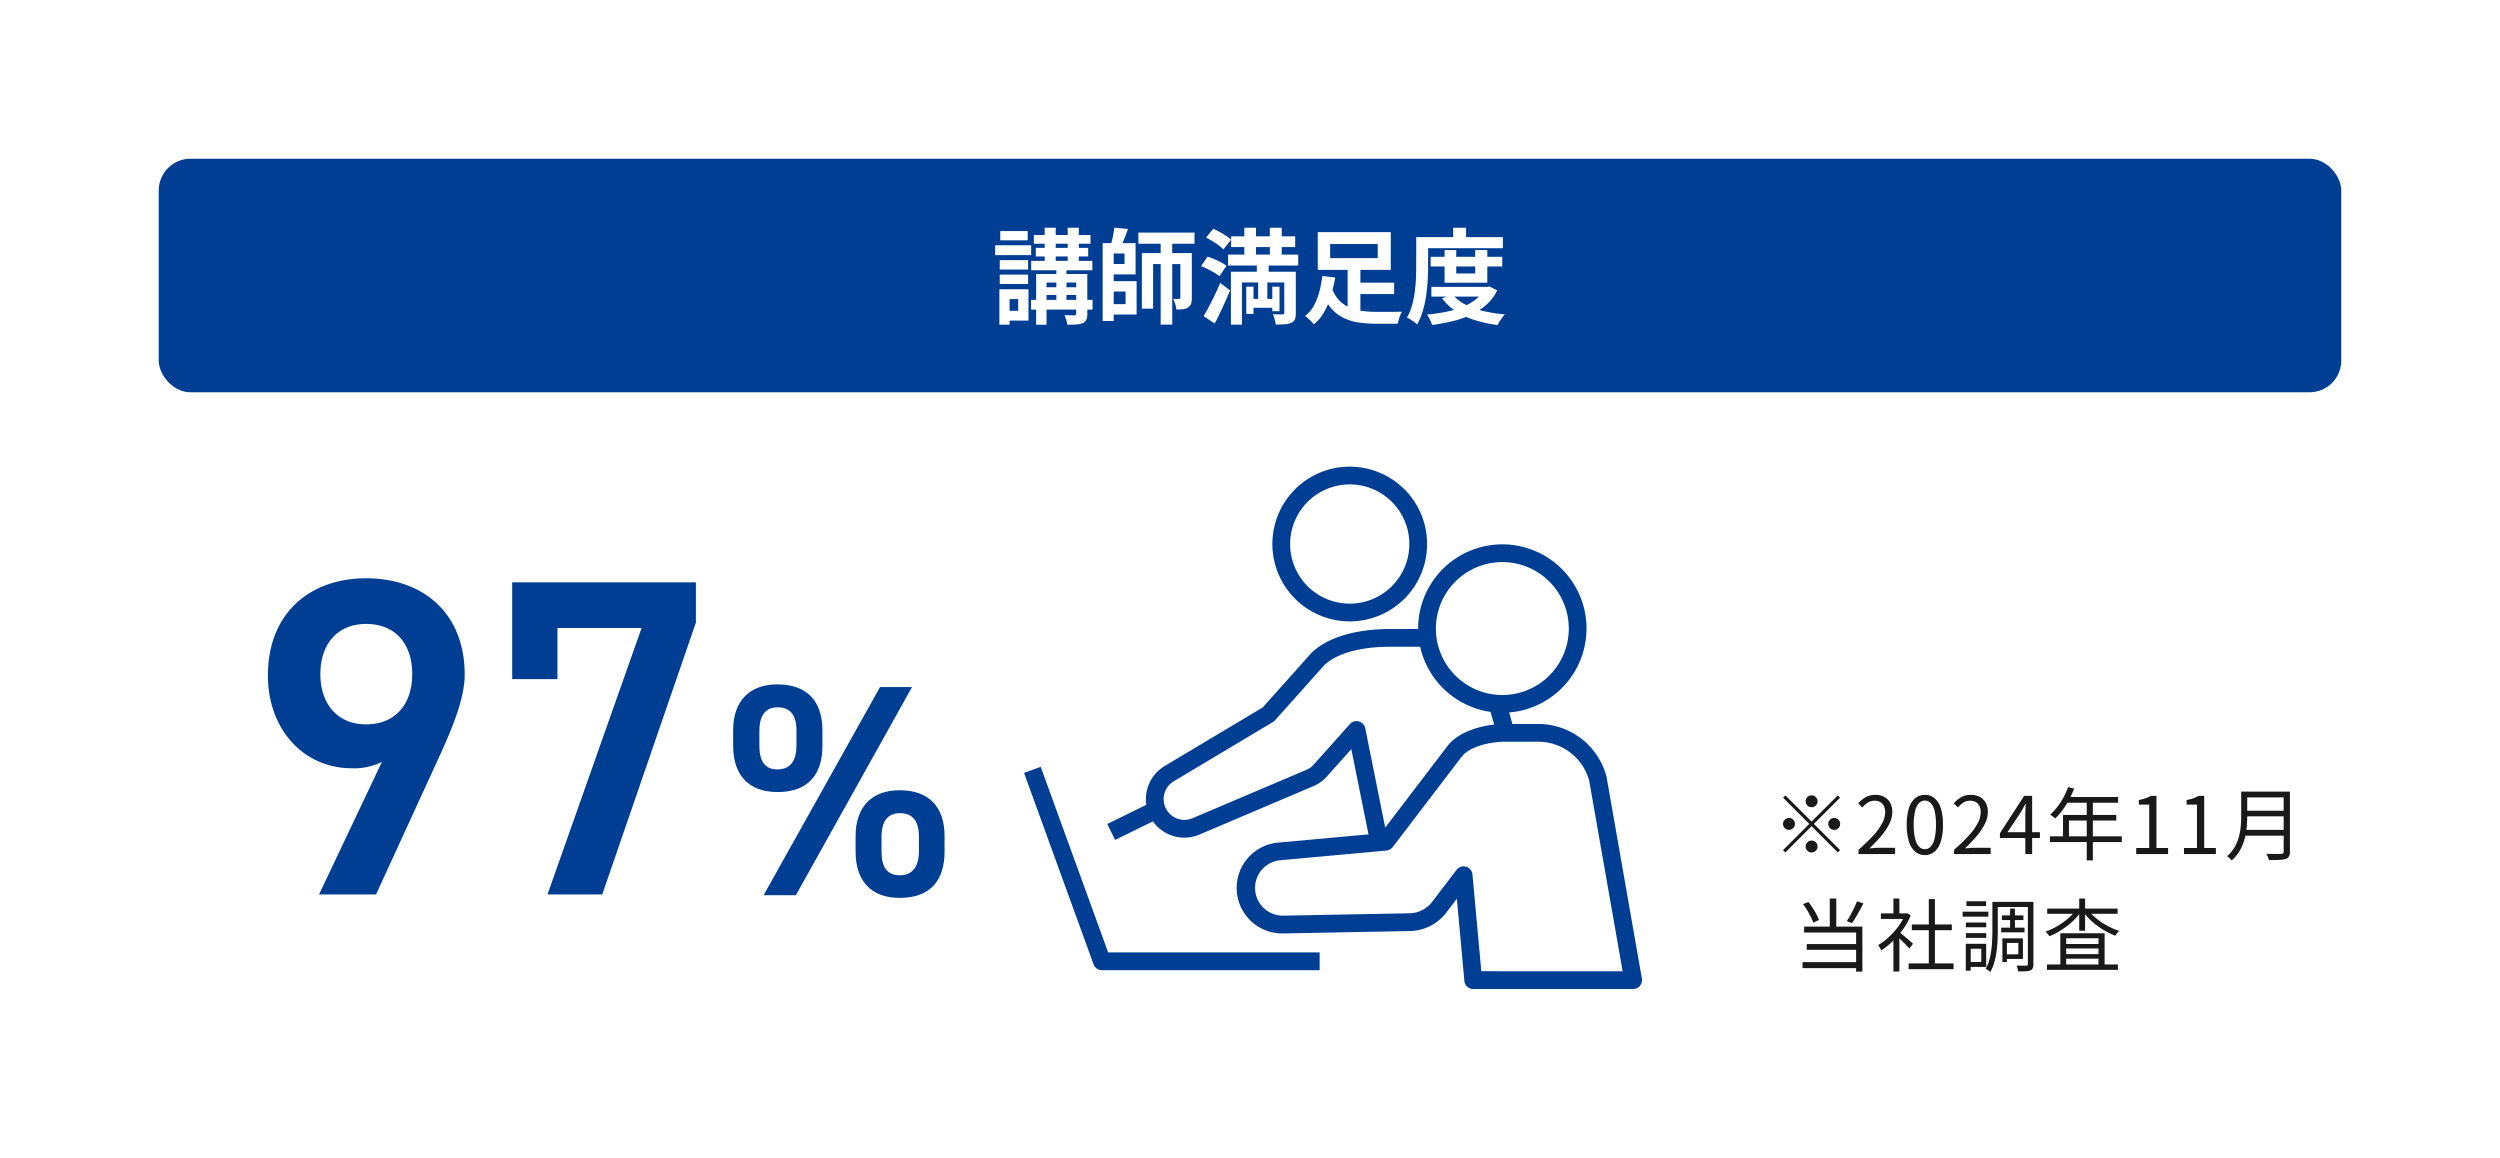 <svg xmlns="http://www.w3.org/2000/svg" width="315" height="145.92" viewBox="0 0 315 145.92"><g data-name="Group 135732"><path data-name="Path 58671" d="M0 0h315v145.92H0z" fill="#fff"/><g data-name="Group 135322"><g data-name="Group 260"><g data-name="Group 259" fill="#003e93"><path data-name="Path 58673" d="M40.197 112.703h7.182l7.98-17.385c1.767-3.876 3.192-7.415 3.192-10.315 0-7.866-5.358-12.141-12.426-12.141-7.011 0-12.369 4.332-12.369 12.255 0 6.726 4.446 11.685 10.6 11.685a7.858 7.858 0 003.762-.8zm11.742-27.759c0 3.762-2.109 6.327-5.814 6.327-3.591 0-5.757-2.565-5.757-6.327 0-3.819 2.166-6.327 5.757-6.327 3.705 0 5.814 2.508 5.814 6.327zm18.3.627V79.13h10.6l-11.857 33.573h6.9l11.8-34.257v-5.073H64.536v12.2z"/><path data-name="Path 58674" d="M110.883 86.574l-14.668 26.22h4.066l14.63-26.22zm8.132 18.772c0-3.724-2.014-5.776-5.662-5.776-3.5 0-5.548 2.09-5.548 5.776v1.976c0 3.686 1.976 5.814 5.548 5.814 4.028 0 5.662-2.394 5.662-5.814zm-5.624 4.94c-1.71 0-2.318-1.14-2.318-3v-1.864c0-1.976.8-2.964 2.318-2.964 1.558 0 2.394.95 2.394 2.964v1.862c0 1.824-.76 3.002-2.394 3.002zm-9.766-18.278c0-3.724-2.014-5.776-5.662-5.776-3.534 0-5.586 2.09-5.586 5.776v1.976c0 3.686 1.976 5.814 5.586 5.814 4.028 0 5.662-2.394 5.662-5.814zm-5.662 4.94c-1.672 0-2.28-1.14-2.28-3v-1.864c0-1.976.8-2.964 2.28-2.964 1.6 0 2.394.95 2.394 2.964v1.862c0 1.824-.718 3.002-2.394 3.002z"/></g><g data-name="Group 135687"><g data-name="Group 135692" fill="#003e93"><path data-name="Path 58537" d="M131.128 96.62l-2.1.764 8.762 24.121a1.118 1.118 0 001.051.737h27.433v-2.237h-26.646z"/><path data-name="Path 58538" d="M170.067 78.295a9.748 9.748 0 10-9.748-9.748 9.759 9.759 0 009.748 9.748m0-17.259a7.511 7.511 0 11-7.511 7.511 7.52 7.52 0 017.511-7.511"/><path data-name="Path 58539" d="M206.88 123.301l-4.45-25.385a1.455 1.455 0 00-.021-.095 8.9 8.9 0 00-8.593-6.6h-3.252c-.14-.505-.277-.988-.412-1.452a10.608 10.608 0 10-11.467-10.573v.058h-3.542c-2.49 0-7.077.38-9.815 2.926a.838.838 0 00-.072.074l-6.159 6.889-12.355 7.38a4.87 4.87 0 00-2.307 4.885l-4.916 2.412.985 2.008 4.765-2.337a4.847 4.847 0 005.861 1.664l14.412-6.125a4.61 4.61 0 001.61-1.154l3.116-3.486 2.162 10.74-11.39 1.04a5.733 5.733 0 00.534 11.443h.095l15.966-.3a5.9 5.9 0 004.584-2.311l1.344-1.762.947 10.358a1.118 1.118 0 001.113 1.016h20.155a1.119 1.119 0 001.1-1.311m-17.583-52.479a8.373 8.373 0 11-8.373 8.373 8.382 8.382 0 018.373-8.373m-18.078 20.075a1.118 1.118 0 00-1.127.334l-4.605 5.152a2.366 2.366 0 01-.821.588l-14.411 6.124a2.616 2.616 0 01-2.364-4.653l12.5-7.469a1.122 1.122 0 00.26-.215l6.236-6.976c2.185-2 6.105-2.294 8.256-2.294h3.8a10.634 10.634 0 008.862 8.208c.15.506.3 1.036.464 1.6-2.577.28-4.8 1.273-5.879 2.691l-7.851 10.29-2.517-12.521a1.119 1.119 0 00-.8-.859m15.425 31.476l-1.115-12.2a1.119 1.119 0 00-2-.577l-3.082 4.04a3.675 3.675 0 01-2.852 1.436l-15.963.3a3.5 3.5 0 01-.386-6.978l13.444-1.225a1.119 1.119 0 00.788-.435l8.688-11.387c.851-1.115 3.148-1.894 5.588-1.894h4.062a6.665 6.665 0 016.419 4.9l4.215 24.023z"/></g></g><path data-name="Path 58675" d="M228.261 101.711a.722.722 0 01-.53-.22.722.722 0 01-.22-.53.722.722 0 01.22-.53.722.722 0 01.53-.22.722.722 0 01.53.22.722.722 0 01.22.53.722.722 0 01-.22.53.722.722 0 01-.53.22zm0 1.81l3.3-3.3.29.29-3.3 3.3 3.3 3.3-.29.29-3.3-3.3-3.31 3.31-.29-.29 3.31-3.31-3.3-3.3.29-.29zm-2.1.29a.722.722 0 01-.22.53.722.722 0 01-.53.22.722.722 0 01-.53-.22.722.722 0 01-.22-.53.722.722 0 01.22-.53.722.722 0 01.53-.22.722.722 0 01.53.22.722.722 0 01.22.53zm4.2 0a.722.722 0 01.22-.53.722.722 0 01.53-.22.722.722 0 01.53.22.722.722 0 01.22.53.722.722 0 01-.22.53.722.722 0 01-.53.22.722.722 0 01-.53-.22.722.722 0 01-.22-.53zm-2.1 2.1a.722.722 0 01.53.22.722.722 0 01.22.53.722.722 0 01-.22.53.722.722 0 01-.53.22.722.722 0 01-.53-.22.722.722 0 01-.22-.53.722.722 0 01.22-.53.722.722 0 01.53-.22zm5.91 1.7v-.54a22.679 22.679 0 001.9-1.84 7.306 7.306 0 001.1-1.545 3 3 0 00.36-1.345 1.847 1.847 0 00-.145-.75 1.119 1.119 0 00-.445-.515 1.426 1.426 0 00-.76-.185 1.549 1.549 0 00-.835.24 2.757 2.757 0 00-.685.61l-.53-.52a3.818 3.818 0 01.95-.78 2.408 2.408 0 011.21-.29 2.3 2.3 0 011.135.265 1.864 1.864 0 01.74.75 2.331 2.331 0 01.265 1.135 3.363 3.363 0 01-.365 1.48 7.626 7.626 0 01-1.005 1.525 18.109 18.109 0 01-1.51 1.585q.29-.02.605-.045t.595-.025h2.03v.79zm8.36.13a1.849 1.849 0 01-1.2-.42 2.664 2.664 0 01-.8-1.27 6.9 6.9 0 01-.28-2.13 6.756 6.756 0 01.28-2.115 2.6 2.6 0 01.8-1.245 1.878 1.878 0 011.2-.41 1.858 1.858 0 011.21.415 2.647 2.647 0 01.79 1.245 6.707 6.707 0 01.28 2.11 6.9 6.9 0 01-.28 2.13 2.684 2.684 0 01-.79 1.27 1.844 1.844 0 01-1.21.42zm0-.74a1 1 0 00.73-.32 2.193 2.193 0 00.49-1 7.273 7.273 0 00.18-1.76 7.146 7.146 0 00-.175-1.745 2.146 2.146 0 00-.49-.99 1.007 1.007 0 00-.735-.315 1.013 1.013 0 00-.73.315 2.116 2.116 0 00-.495.99 7.146 7.146 0 00-.175 1.745 7.273 7.273 0 00.175 1.755 2.161 2.161 0 00.495 1 1 1 0 00.73.325zm3.68.61v-.54a22.679 22.679 0 001.9-1.84 7.306 7.306 0 001.1-1.545 3 3 0 00.36-1.345 1.847 1.847 0 00-.145-.75 1.119 1.119 0 00-.445-.515 1.426 1.426 0 00-.76-.185 1.549 1.549 0 00-.835.24 2.757 2.757 0 00-.685.61l-.53-.52a3.818 3.818 0 01.95-.78 2.408 2.408 0 011.21-.29 2.3 2.3 0 011.13.26 1.864 1.864 0 01.74.75 2.331 2.331 0 01.27 1.14 3.363 3.363 0 01-.365 1.48 7.627 7.627 0 01-1.01 1.525 18.109 18.109 0 01-1.505 1.585q.29-.02.605-.045t.595-.025h2.03v.79zm8.98 0v-5q0-.27.02-.66t.03-.67h-.04q-.14.26-.285.535t-.305.545l-1.67 2.5h4.09v.73h-5.04v-.6l3.05-4.71h1.01v7.33zm5.39-8.44l.76.2a12.2 12.2 0 01-.655 1.425 10.754 10.754 0 01-.815 1.29 8.153 8.153 0 01-.91 1.045l-.185-.155q-.115-.1-.24-.185a1.684 1.684 0 00-.225-.14 6.979 6.979 0 00.9-.965 8.6 8.6 0 00.775-1.19 9.183 9.183 0 00.595-1.325zm-.15 1.25h6.45v.72h-6.82zm-.49 2.26h6.71v.71h-5.96v2.36h-.75zm-1.65 2.7h9.06v.72h-9.06zm4.64-4.58h.77v7.61h-.77zm6.23 6.81v-.76h1.64v-5.47h-1.31v-.58a5.563 5.563 0 00.855-.22 4.215 4.215 0 00.665-.3h.7v6.57h1.47v.76zm6.02 0v-.76h1.64v-5.47h-1.31v-.58a5.563 5.563 0 00.855-.22 4.215 4.215 0 00.665-.3h.7v6.57h1.47v.76zm7.68-7.87h5.21v.73h-5.21zm0 2.41h5.26v.71h-5.26zm-.08 2.41h5.29v.73h-5.29zm-.39-4.82h.76v3.08q0 .65-.065 1.39a8.86 8.86 0 01-.265 1.5 6.162 6.162 0 01-.6 1.455 4.725 4.725 0 01-1.04 1.255 1.256 1.256 0 00-.155-.19q-.105-.11-.215-.205a1.23 1.23 0 00-.2-.145 4.593 4.593 0 00.965-1.17 5.353 5.353 0 00.53-1.3 7.829 7.829 0 00.23-1.335q.055-.665.055-1.265zm5.35 0h.79v7.56a1.25 1.25 0 01-.12.61.713.713 0 01-.4.31 3.036 3.036 0 01-.81.125q-.52.025-1.32.025a1.3 1.3 0 00-.075-.26q-.055-.14-.12-.285a2.353 2.353 0 00-.125-.245q.42.01.805.015t.67 0l.395-.005a.379.379 0 00.245-.075.313.313 0 00.065-.225zm-57.19 13.47h.82v3.94h-.82zm-3.37.71l.68-.27a8.93 8.93 0 01.54.755q.26.4.47.8a5.043 5.043 0 01.32.715l-.72.33a5.9 5.9 0 00-.31-.735q-.2-.4-.455-.825a8.38 8.38 0 00-.525-.77zm6.8-.36l.81.27q-.22.43-.465.875t-.495.865q-.25.42-.48.74l-.65-.25q.22-.34.46-.775t.46-.89q.22-.455.36-.835zm-6.66 3.19h7.34v5.67h-.79v-4.92h-6.55zm.33 2.2h6.52v.72h-6.52zm-.53 2.28h7.15v.75h-7.15zm13.37.16h5.66v.73h-5.66zm.4-4.91h5.04v.72h-5.04zm2.14-3.19h.77v8.45h-.77zm-6.04 1.8h3.32v.69h-3.32zm1.58 2.99l.75-.88v5.21h-.75zm0-4.87h.75v2.22h-.75zm.68 4.18q.13.09.38.3l.54.455q.29.245.53.455t.34.31l-.46.61q-.13-.16-.36-.4t-.5-.5q-.265-.26-.505-.485t-.4-.355zm.78-2.3h.16l.14-.03.42.28a8.323 8.323 0 01-.97 1.755 10.7 10.7 0 01-1.32 1.515 10.466 10.466 0 01-1.425 1.15 1.836 1.836 0 00-.11-.24q-.07-.13-.145-.25a1.607 1.607 0 00-.135-.19 7.984 7.984 0 001.34-1.005 9.438 9.438 0 001.2-1.34 6.268 6.268 0 00.835-1.5zm12.21.25h2.71v.59h-2.71zm-.09 1.54h2.94v.59h-2.94zm1.12-2.4h.61v2.75h-.61zm-1.85-.85h4.37v.65h-4.37zm1.19 4.6h2.28v2.59h-2.28v-.58h1.7v-1.43h-1.7zm-.31 0h.57v2.99h-.57zm3.21-4.6h.7v7.83a1.372 1.372 0 01-.08.52.557.557 0 01-.3.29 1.684 1.684 0 01-.58.11q-.38.02-.94.02-.02-.09-.055-.225t-.08-.275a1.714 1.714 0 00-.095-.24q.41.01.76.01h.47a.264.264 0 00.16-.05.232.232 0 00.04-.16zm-4.47 0h.68v3.59q0 .59-.03 1.27t-.125 1.385a9.859 9.859 0 01-.285 1.375 5.569 5.569 0 01-.5 1.22 1.834 1.834 0 00-.17-.145 2.459 2.459 0 00-.225-.155q-.115-.07-.195-.11a5.233 5.233 0 00.575-1.54 11.642 11.642 0 00.225-1.7q.05-.865.05-1.6zm-3.34 2.61h2.57v.59h-2.57zm.07-2.68h2.48v.6h-2.48zm-.07 4.01h2.57v.6h-2.57zm-.41-2.7h3.24v.63h-3.24zm.76 4.05h2.21v2.91h-2.21v-.62h1.59v-1.67h-1.59zm-.36 0h.62v3.38h-.62zm10.23 2.6h8.94v.68h-8.94zm2.05-2.58h4.83v.56h-4.83zm0 1.28h4.83v.57h-4.83zm-.37-2.63h5.58v4.29h-.77v-3.66h-4.07v3.7h-.74zm-1.65-3.11h8.87v.66h-8.87zm4.03-1.27h.74v4.06h-.74zm-.43 1.47l.61.25a6.863 6.863 0 01-.78.935 8.62 8.62 0 01-.98.85 11.408 11.408 0 01-1.08.715 7.532 7.532 0 01-1.1.53 3.14 3.14 0 00-.22-.305 1.925 1.925 0 00-.26-.275 8.825 8.825 0 001.08-.47 9.081 9.081 0 001.06-.645 8.983 8.983 0 00.94-.76 5.467 5.467 0 00.73-.825zm1.59.02a5.111 5.111 0 00.74.8 8.482 8.482 0 00.955.73 9.747 9.747 0 001.075.615 7.637 7.637 0 001.11.445 1.831 1.831 0 00-.175.18q-.1.11-.175.22t-.14.21a8.669 8.669 0 01-1.125-.52 9.951 9.951 0 01-2.075-1.52 5.909 5.909 0 01-.79-.92z" fill="#191919"/></g></g><g data-name="Group 135323" transform="translate(87 20)"><rect data-name="Rectangle 203" width="275" height="29.428" rx="4" transform="translate(-67)" fill="#003e93"/><path data-name="Path 58672" d="M43.265 9.607H50.4v1.1h-7.137zm-.338 3.263h7.709v1.183h-7.709zm-.013 4.914h7.748v1.222h-7.748zm1.326-1.586h5.2v.975h-5.2zm-.728-4.966h6.6v1.079h-6.6zm1.118-2.535h1.391v4.693H44.63zm2.9 0h1.4v4.693h-1.4zm-1.43 4.771h1.274v5.031H46.1zm2.5 1.053H50v5.018a1.9 1.9 0 01-.117.754.868.868 0 01-.442.416 2.429 2.429 0 01-.812.175q-.487.033-1.15.033a3.1 3.1 0 00-.13-.611 5.17 5.17 0 00-.221-.6q.377.013.748.02t.5.007a.294.294 0 00.175-.059.206.206 0 00.046-.15zm-5.044 0H49.1V15.6h-4.238v5.317h-1.313zm-4.589-1.742h3.575v1.183h-3.575zm.065-3.666h3.458v1.17h-3.458zm-.065 5.486h3.575v1.183h-3.575zm-.577-3.692h4.537v1.24H38.39zm1.3 5.538h2.9v3.952h-2.9v-1.235h1.6V17.68h-1.6zm-.767 0h1.287v4.459h-1.287zm13.585-5.811h3.575v3.939h-3.575V13.26h2.184v-1.326h-2.184zm.052 4.784h3.653v4.212H52.56v-1.313h2.262v-1.586H52.56zm-.624-4.784h1.391v9.813h-1.391zm4.5-1.326h7.072v1.4h-7.072zm-3.029-.624l1.716.169q-.221.637-.475 1.261t-.474 1.066l-1.235-.221q.091-.338.188-.734t.169-.8q.07-.403.109-.741zm5.837 1.287H60.7v10.933h-1.456zm-2.366 1.911h5.6v1.391h-4.186v5.616h-1.417zm4.849 0h1.443v5.629a2.635 2.635 0 01-.091.754.8.8 0 01-.377.468 1.312 1.312 0 01-.624.221 8.182 8.182 0 01-.858.039 3.38 3.38 0 00-.143-.683 4.8 4.8 0 00-.247-.656q.234.013.448.013a2.132 2.132 0 00.293-.013.176.176 0 00.123-.033.2.2 0 00.032-.136zm6.4-2.106h8.067v1.352h-8.073zm-.39 2.3h8.84v1.378h-8.84zm2.73 5.577h3.322v1.132h-3.328zm-.682-8.956h1.469v4.55h-1.469zm3.211 0H74.5v4.55H73zm-2.964 7.423h.91v3.432h-.91zm3.276 0h.91v3.094h-.91zm1.508-1.885h1.456v5.187a2.329 2.329 0 01-.111.8.811.811 0 01-.461.448 2.207 2.207 0 01-.806.188q-.481.032-1.144.033a4.938 4.938 0 00-.143-.656 5.248 5.248 0 00-.221-.644q.364.013.728.02t.486.006q.221-.013.221-.208zm-6.721 0h7.254v1.352h-5.863v5.317h-1.391zm-3.133-4.3l.91-1.118q.39.182.819.416t.809.484a4.831 4.831 0 01.624.487l-.978 1.223a3.779 3.779 0 00-.578-.507q-.368-.273-.794-.533t-.812-.455zm-.637 3.6l.832-1.2q.4.13.852.319t.858.409a4.512 4.512 0 01.67.429l-.885 1.315a4.967 4.967 0 00-.637-.442q-.39-.234-.832-.455a8.953 8.953 0 00-.858-.377zm.325 6.3q.312-.507.669-1.19t.734-1.456q.377-.774.7-1.54l1.235.936q-.286.7-.611 1.423t-.653 1.421q-.331.7-.67 1.333zm6.708-6.809h1.495v2.221h-.169v3.185h-1.157v-3.185h-.169zM83.5 15.613h5.161v1.443H83.5zm-2.665.728a4.284 4.284 0 00.917 1.514 4 4 0 001.293.892 6.1 6.1 0 001.592.429 13.42 13.42 0 001.8.117h1.931q.4 0 .735-.007t.559-.006a2.3 2.3 0 00-.227.442 4.984 4.984 0 00-.189.559q-.078.286-.13.507h-2.769a14.249 14.249 0 01-2.223-.163 6.354 6.354 0 01-1.878-.592 5.028 5.028 0 01-1.528-1.2 6.749 6.749 0 01-1.157-2.011zm1.965-2.717h1.61v6.423l-1.61-.508zm-2.2-2.877v1.781h5.993v-1.781zm-1.56-1.5h9.2v4.758h-9.2zm.572 5.525l1.625.195a20.074 20.074 0 01-.5 2.191 10.026 10.026 0 01-.851 2.089 5.387 5.387 0 01-1.339 1.618 3.465 3.465 0 00-.319-.357q-.2-.2-.409-.39a3.779 3.779 0 00-.377-.306 4.233 4.233 0 001.15-1.391 8.1 8.1 0 00.676-1.788 14.382 14.382 0 00.345-1.852zm13.65-2.418h9.022v1.222h-9.021zm.092 3.793h7.137v1.222h-7.137zm1.664-4.641h1.469v2.951h2.392v-2.952h1.521v4.121h-5.382zm5.082 4.641h.3l.273-.052.975.494a5.858 5.858 0 01-1.359 1.8 7.97 7.97 0 01-1.911 1.258 12.2 12.2 0 01-2.32.812 24.738 24.738 0 01-2.613.488 4.652 4.652 0 00-.279-.682 4.187 4.187 0 00-.366-.635 20.662 20.662 0 002.385-.338 11.964 11.964 0 002.112-.624 6.687 6.687 0 001.684-.968 4.254 4.254 0 001.119-1.346zm-4.069.962a4.882 4.882 0 001.561 1.238 9.839 9.839 0 002.249.826 18.332 18.332 0 002.782.442 2.726 2.726 0 00-.345.4q-.175.241-.325.487t-.253.455a16.891 16.891 0 01-2.886-.625 9.484 9.484 0 01-2.353-1.1 7.04 7.04 0 01-1.768-1.644zm.069-8.412h1.625v1.963H96.1zM92.2 9.88h10.163v1.391H92.2zm-.754 0h1.495v3.653q0 .806-.052 1.755t-.195 1.95a13.582 13.582 0 01-.423 1.944 7.631 7.631 0 01-.721 1.7 3.486 3.486 0 00-.364-.305q-.237-.18-.486-.336a2.26 2.26 0 00-.429-.221 6.464 6.464 0 00.637-1.521 12.4 12.4 0 00.351-1.7q.117-.865.149-1.71t.033-1.56z" fill="#fff" stroke="rgba(0,0,0,0)"/></g></g></svg>